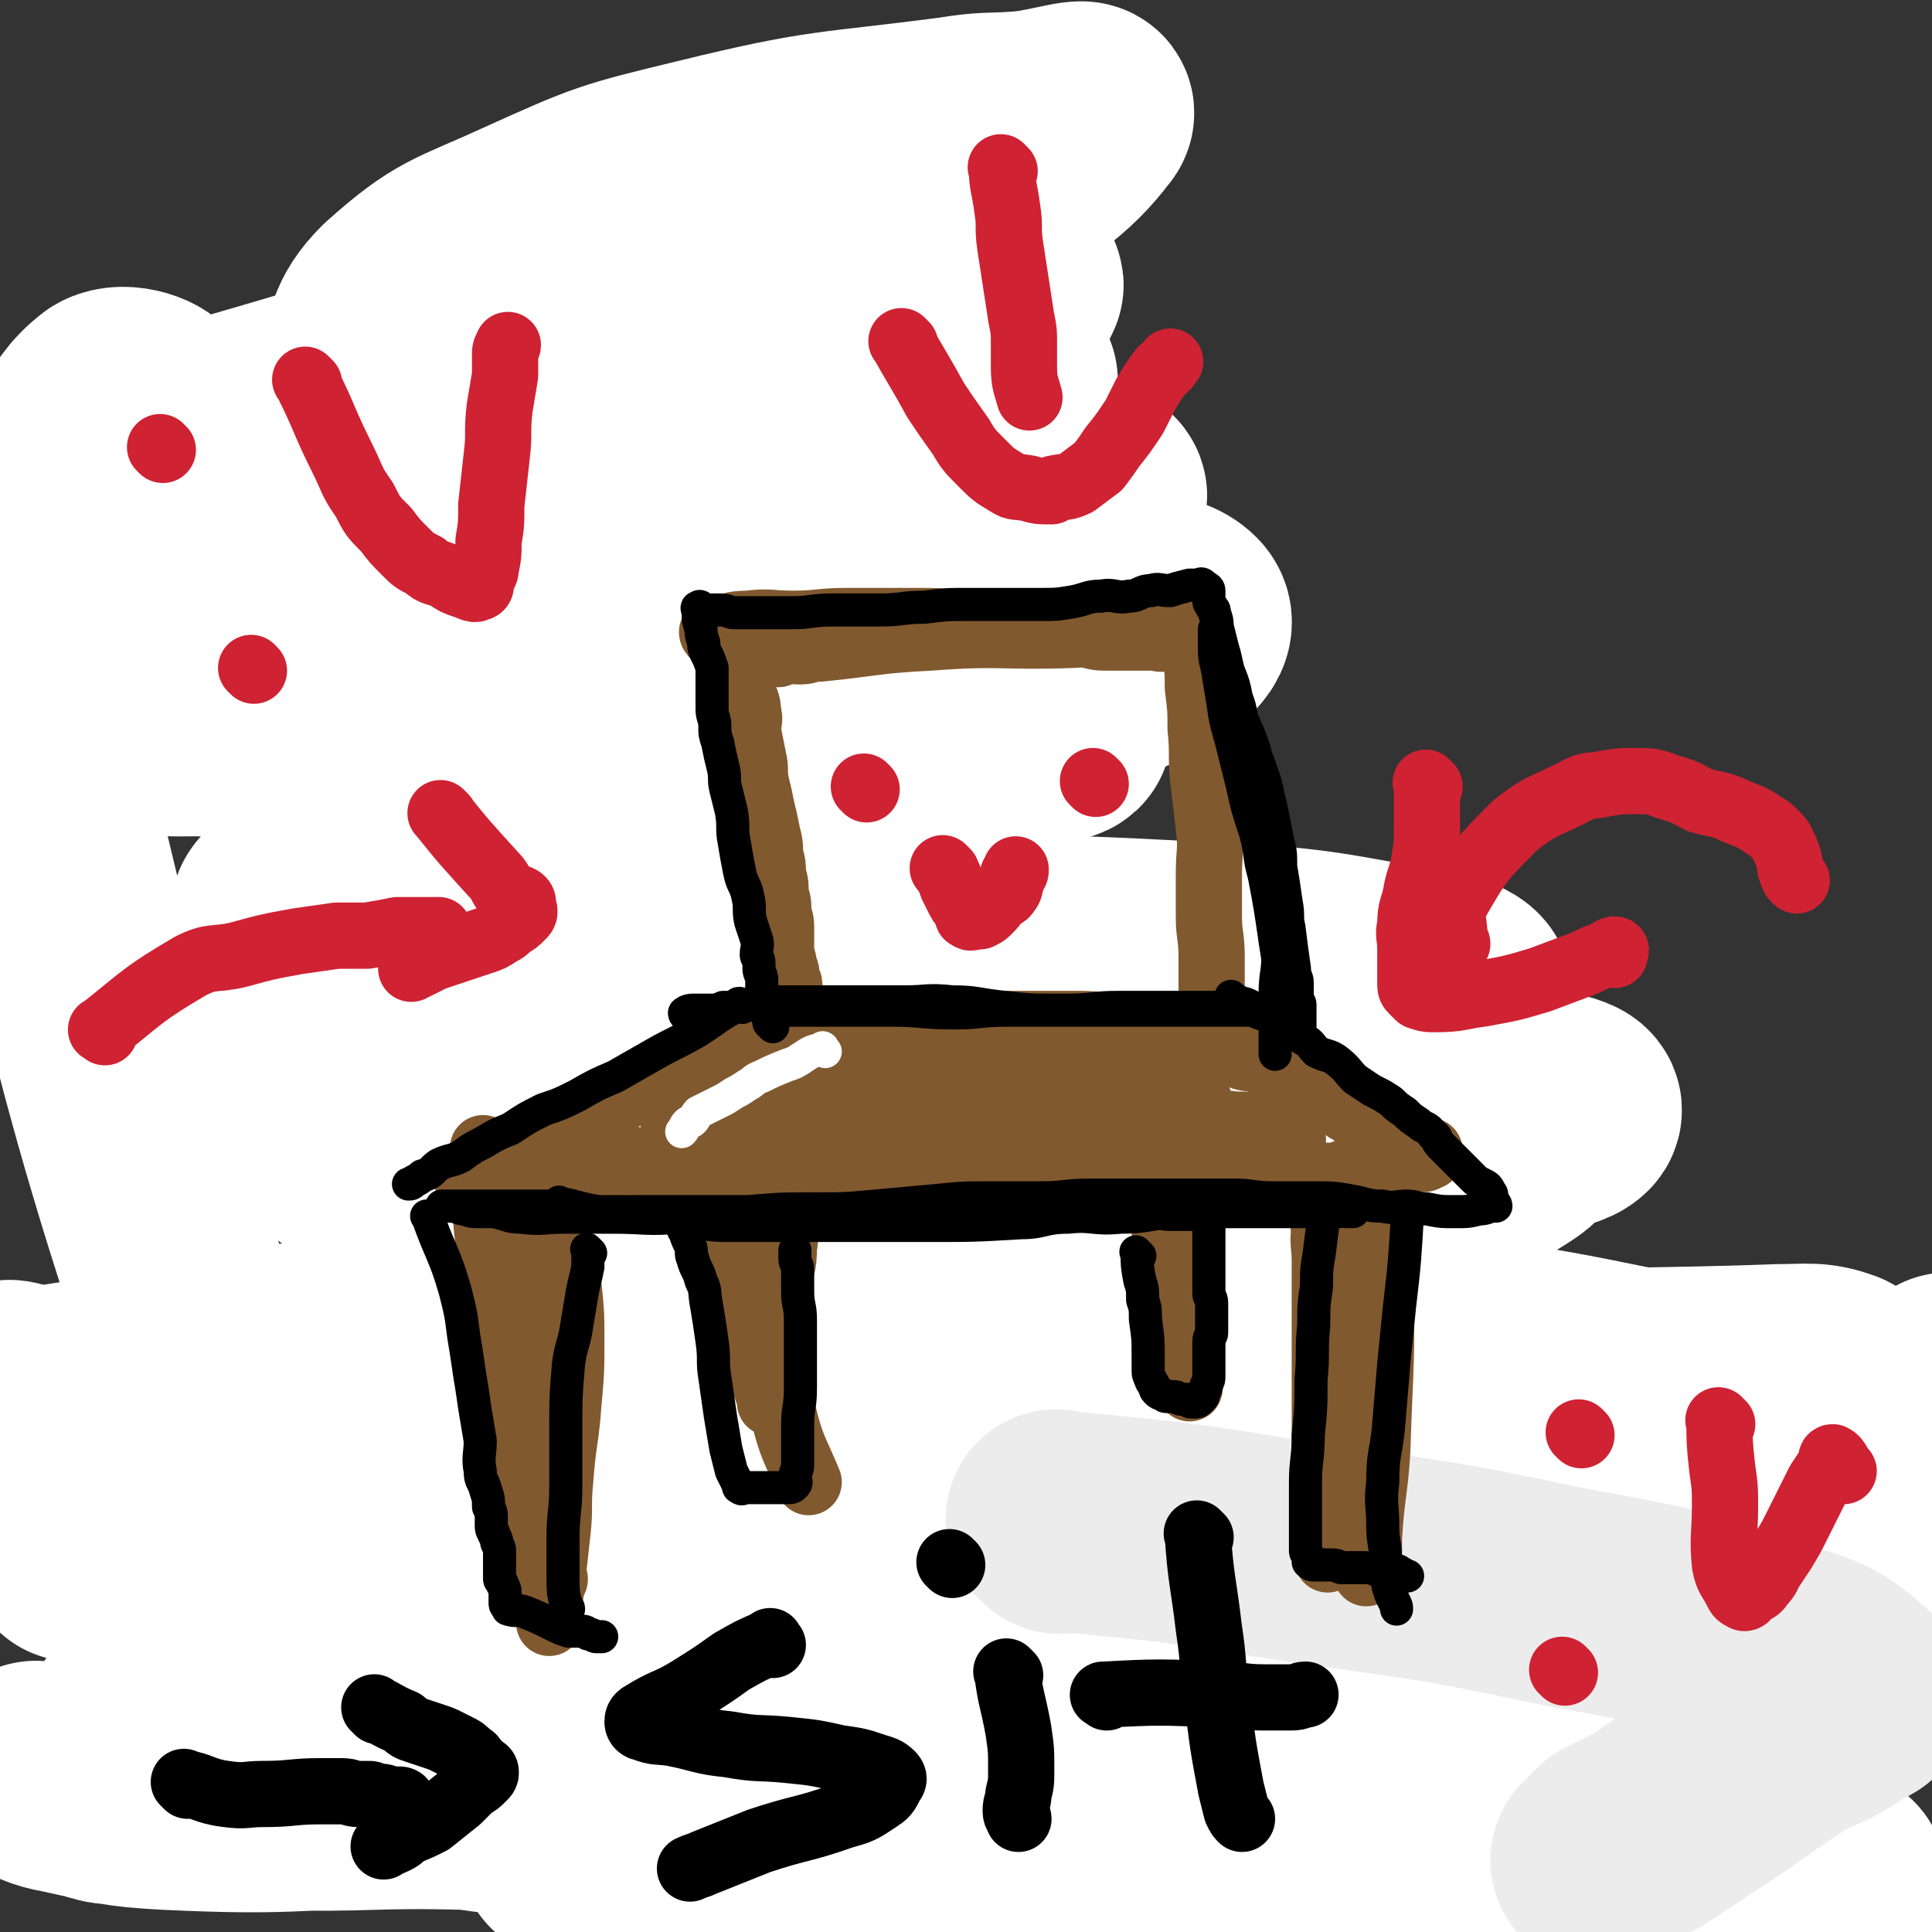 <svg viewBox='0 0 700 700' version='1.1' xmlns='http://www.w3.org/2000/svg' xmlns:xlink='http://www.w3.org/1999/xlink'><rect x="0" y="0" width="700" height="700" fill="#333333" stroke="none"/><g fill='none' stroke='#81592F' stroke-width='12' stroke-linecap='round' stroke-linejoin='round'><path d='M163,184c-1,-1 -2,-2 -1,-1 0,8 0,9 1,19 2,11 2,11 4,22 3,18 3,18 6,35 4,18 4,18 8,36 2,17 2,17 4,34 2,14 2,14 4,28 2,11 2,11 4,21 2,9 2,9 3,17 1,4 1,4 2,7 0,0 0,0 0,0 0,1 0,0 0,0 0,0 0,0 0,0 1,1 1,2 2,2 1,0 1,0 2,0 3,1 3,2 5,2 13,1 13,-1 26,0 64,5 64,7 127,11 13,1 13,0 26,0 10,0 10,0 20,0 10,0 10,0 19,1 9,1 9,1 18,2 4,0 4,0 8,0 7,0 7,1 15,1 8,0 8,0 15,-1 5,-1 5,-1 10,-2 3,-1 3,-1 5,-3 2,-1 2,-1 2,-2 0,-1 -2,-1 -3,-2 '/><path d='M504,433c-1,-1 -1,-1 -1,-1 -7,-1 -7,1 -13,-2 -56,-23 -54,-28 -110,-50 -19,-8 -19,-10 -39,-10 -48,-1 -49,0 -97,6 -25,4 -25,5 -48,13 -8,3 -7,5 -15,9 -4,2 -4,1 -7,2 -6,2 -6,2 -11,4 -2,1 -2,1 -4,2 '/><path d='M310,445c-1,-1 -1,-1 -1,-1 -2,-16 -1,-17 -3,-33 -5,-28 -5,-28 -12,-57 -7,-32 -8,-32 -17,-65 -9,-33 -13,-32 -19,-65 -6,-26 -4,-27 -5,-53 -1,-21 0,-21 0,-41 0,-12 1,-12 -1,-24 0,-4 -1,-5 -3,-7 -1,0 -2,1 -3,2 -1,1 -1,1 -2,1 -2,1 -2,1 -3,1 '/><path d='M389,415c-1,-1 -2,-1 -1,-1 4,-1 7,-4 11,0 18,18 15,21 32,42 31,41 34,39 62,82 21,31 20,32 35,66 15,34 14,35 26,70 11,31 9,31 18,62 9,29 9,29 17,59 6,18 6,21 10,37 '/><path d='M247,407c-1,-1 -2,-2 -1,-1 4,5 7,5 11,13 15,29 13,30 27,60 14,30 16,29 29,60 15,33 14,34 26,68 11,32 10,32 19,64 6,24 6,24 10,48 3,19 3,19 3,38 0,7 0,8 -3,13 -3,3 -5,2 -9,3 '/><path d='M159,404c-1,-1 -2,-2 -1,-1 6,24 6,26 14,52 8,23 10,23 17,47 12,35 10,35 22,70 13,40 15,39 27,78 10,33 12,33 17,67 4,24 2,28 2,49 '/><path d='M269,288c-1,-1 -2,-2 -1,-1 2,3 4,3 6,8 6,17 3,18 11,35 38,76 43,73 82,149 18,36 18,36 32,73 11,30 8,31 17,61 7,25 8,24 15,49 6,19 8,19 11,39 3,16 1,16 1,33 0,17 0,19 -1,34 '/></g>
<g fill='none' stroke='#FFFFFF' stroke-width='80' stroke-linecap='round' stroke-linejoin='round'><path d='M367,563c-1,-1 -2,-1 -1,-1 25,-8 27,-7 53,-16 28,-9 28,-10 56,-20 8,-3 7,-3 15,-6 8,-3 23,-7 17,-6 -26,4 -40,8 -80,16 0,0 0,0 0,0 -31,7 -30,7 -61,14 -51,11 -51,10 -102,21 -33,6 -33,6 -65,13 -12,2 -21,3 -24,4 -2,1 6,1 13,0 11,-2 11,-4 22,-7 13,-4 13,-4 26,-7 65,-12 65,-13 130,-24 68,-10 68,-10 135,-18 52,-7 52,-5 103,-11 30,-4 32,-3 60,-10 3,-1 4,-4 2,-5 -8,-3 -11,-2 -21,-2 -55,2 -55,0 -110,5 -64,6 -64,8 -128,17 -48,7 -48,6 -96,15 -13,2 -12,3 -25,7 0,0 0,0 0,0 -13,5 -16,3 -27,9 -2,1 0,3 0,6 0,4 -3,7 1,7 104,17 107,16 215,27 74,8 80,6 149,10 3,0 -2,-2 -5,-2 -26,-3 -26,-2 -53,-4 0,0 0,0 0,0 -30,-1 -30,-3 -60,-3 -65,-1 -65,-2 -131,0 -60,2 -60,2 -120,8 -28,2 -30,0 -56,7 -5,2 -8,6 -7,9 3,4 7,4 15,6 49,9 50,5 99,15 67,13 66,16 133,31 57,12 57,12 114,23 29,6 29,7 58,12 4,1 10,1 8,1 -4,-1 -10,-2 -19,-4 -44,-9 -43,-12 -87,-18 -62,-8 -62,-6 -124,-10 -53,-4 -53,-4 -107,-5 -33,-1 -33,0 -67,1 -4,0 -9,1 -9,2 0,1 4,1 9,1 38,4 38,4 77,8 52,4 52,4 104,9 45,4 45,5 91,7 23,2 41,4 46,1 4,-1 -14,-6 -28,-8 -58,-10 -58,-10 -116,-16 -55,-6 -55,-4 -110,-9 -38,-3 -39,-3 -77,-7 -19,-3 -27,-2 -37,-6 -4,-2 4,-5 9,-6 17,-5 17,-3 34,-6 62,-11 62,-12 124,-22 58,-10 58,-6 115,-17 43,-8 44,-7 85,-20 16,-5 28,-7 30,-15 2,-6 -9,-10 -21,-14 -30,-9 -30,-9 -62,-14 -60,-9 -60,-7 -121,-13 -62,-6 -62,-5 -124,-10 -43,-3 -43,0 -86,-4 -13,-2 -24,-4 -26,-6 -2,-2 9,-2 18,-3 94,-14 95,-9 187,-28 112,-23 188,-33 222,-57 18,-13 -59,-17 -119,-18 -120,-3 -121,2 -241,9 -32,2 -48,3 -63,9 -6,3 10,9 21,9 67,3 68,-1 135,-2 69,-1 69,0 138,-3 56,-3 56,-3 111,-9 19,-3 34,-3 38,-7 3,-3 -12,-5 -25,-7 -38,-7 -38,-8 -77,-10 -76,-3 -76,-1 -152,0 -71,1 -71,2 -142,5 -35,2 -36,1 -71,4 -7,1 -15,3 -13,4 3,3 12,4 24,4 54,-2 54,-4 109,-7 74,-4 74,-1 147,-7 60,-5 60,-5 119,-15 21,-3 34,-5 41,-12 4,-4 -9,-7 -19,-8 -38,-7 -38,-7 -76,-9 -72,-4 -72,-2 -144,-4 -61,-2 -61,-1 -123,-4 -32,-2 -51,0 -64,-5 -6,-3 13,-6 27,-10 51,-16 51,-15 102,-30 24,-7 24,-7 48,-14 46,-14 46,-13 92,-27 0,0 0,0 0,0 21,-7 23,-4 43,-14 8,-4 16,-10 12,-14 -6,-6 -15,-3 -31,-4 -44,-3 -44,-4 -88,-3 -55,1 -55,3 -110,8 -42,3 -42,9 -83,6 -40,-2 -42,-2 -79,-15 -26,-9 -24,-15 -48,-30 0,0 0,0 0,0 1,1 0,0 0,0 0,0 0,0 0,0 0,0 0,0 0,0 1,1 0,0 0,0 0,0 0,0 0,0 14,-5 17,-2 29,-11 14,-11 10,-19 23,-29 5,-3 15,1 14,3 -3,5 -12,6 -23,12 -12,7 -35,17 -24,14 87,-22 110,-31 220,-63 59,-18 61,-13 117,-36 27,-11 39,-21 48,-33 4,-4 -10,1 -21,2 0,0 0,0 0,0 -13,1 -13,0 -25,2 -46,6 -46,4 -91,15 -33,8 -33,8 -64,22 -24,11 -27,10 -46,27 -10,10 -7,13 -14,26 '/><path d='M301,119c-1,-1 -2,-1 -1,-1 24,-7 25,-8 50,-14 8,-2 16,-2 17,-1 1,1 -5,3 -12,4 -6,1 -6,0 -12,0 0,0 0,0 0,0 -7,0 -7,-1 -14,0 -46,9 -46,9 -92,20 -34,8 -35,7 -69,17 -6,2 -11,6 -11,9 0,2 6,1 12,1 46,1 47,4 93,1 45,-2 45,-4 90,-11 5,0 5,-1 10,-3 2,-1 2,-1 3,-3 0,0 0,0 0,0 -8,0 -8,-1 -17,0 -32,3 -33,1 -65,8 -51,10 -52,11 -102,28 -21,7 -31,7 -40,19 -5,7 3,17 14,20 20,7 23,1 47,-1 59,-5 60,-3 119,-13 38,-6 53,-9 75,-18 6,-3 -9,-5 -19,-5 -35,-1 -35,-2 -70,2 -75,10 -75,12 -150,27 -23,4 -22,5 -45,11 -27,7 -35,0 -55,14 -10,7 -9,17 -5,27 3,7 9,6 19,6 69,2 69,-2 138,-2 85,-1 203,11 170,0 -77,-26 -194,-36 -389,-73 0,0 0,0 0,0 0,0 0,0 0,0 -1,-1 0,0 0,0 0,0 0,0 0,0 0,0 0,0 0,0 -1,-1 0,0 0,0 0,0 0,0 0,0 0,0 0,0 0,0 -1,-1 0,0 0,0 0,0 0,0 0,0 0,0 0,0 0,0 -1,-1 0,0 0,0 0,0 0,0 0,0 0,0 0,0 0,0 -1,-1 0,0 0,0 0,0 0,0 0,0 0,0 0,0 0,0 -1,-1 0,0 0,0 0,0 0,0 0,0 0,0 0,0 0,0 -1,-1 0,0 0,0 0,0 0,0 0,0 0,0 0,0 0,0 -1,-1 0,0 0,0 0,0 0,0 0,0 0,0 0,0 0,0 -1,-1 0,0 0,0 0,0 0,0 0,0 0,0 0,0 0,0 -1,-1 0,0 0,0 0,0 0,0 0,0 0,0 0,0 0,0 -1,-1 0,0 0,0 0,0 0,0 0,0 0,0 0,0 0,0 -1,-1 0,0 0,0 0,0 0,0 0,0 0,0 0,0 0,0 -1,-1 0,0 0,0 0,0 0,0 0,0 0,0 -1,-1 0,0 46,168 39,181 95,339 4,10 11,-3 23,-3 204,7 204,8 409,17 67,3 125,8 133,8 7,0 -51,-7 -103,-8 -60,-2 -60,2 -121,3 -59,1 -59,-2 -117,-1 -52,1 -52,3 -105,4 -36,0 -36,0 -73,-1 -17,-1 -17,-2 -35,-3 0,0 0,0 0,0 8,3 8,5 16,5 29,3 30,1 60,2 38,1 38,1 76,2 45,1 45,0 91,1 45,1 45,2 91,2 41,0 41,-2 82,-2 30,0 30,2 61,1 12,0 18,-2 24,-3 2,0 -4,0 -7,0 -42,-2 -42,-5 -84,-5 -48,-1 -48,2 -95,2 -47,0 -47,-2 -94,-2 -45,0 -45,1 -90,2 -38,1 -38,2 -75,3 -23,1 -23,2 -47,2 -16,0 -16,-1 -32,0 -10,1 -10,2 -20,3 -6,1 -6,1 -11,2 -4,1 -4,1 -9,2 -1,0 -1,1 -2,1 -2,1 -4,1 -4,1 0,0 2,0 3,0 2,1 2,2 4,2 16,1 16,0 32,-1 16,-1 17,0 33,-1 0,0 0,0 0,0 20,0 20,0 40,0 19,0 19,-1 38,-1 24,0 24,0 49,0 50,0 50,-2 100,-1 43,0 43,3 87,3 42,1 42,-2 84,-1 35,1 36,1 70,4 31,3 31,3 61,7 20,3 20,4 41,7 10,2 19,3 21,4 2,1 -6,1 -13,1 -6,0 -6,-1 -13,-1 -54,-1 -54,-2 -108,-1 -54,1 -54,2 -108,3 -57,1 -58,0 -115,1 -50,2 -50,2 -100,5 -44,3 -44,4 -88,6 -25,1 -25,1 -51,1 -9,0 -23,-1 -18,0 16,4 30,7 61,9 131,9 132,6 264,13 39,3 39,2 79,7 45,6 45,7 90,15 2,1 3,2 3,2 1,0 -1,0 -2,0 -35,-2 -35,-4 -71,-4 -60,-1 -60,1 -120,2 -66,2 -66,2 -131,4 -51,2 -51,3 -102,4 -43,1 -43,3 -86,1 -19,-1 -19,-2 -38,-6 -6,-1 -10,-3 -10,-4 -1,-1 3,1 6,1 4,1 4,1 7,1 3,1 3,0 6,1 1,1 1,1 2,2 1,1 1,2 2,2 3,1 4,1 7,1 28,1 28,2 55,2 36,1 36,-1 72,0 44,1 44,2 88,3 53,2 53,2 107,4 52,2 52,3 104,5 44,2 45,1 89,4 33,3 33,4 66,7 17,2 17,2 34,4 4,1 7,2 7,2 1,0 -2,0 -5,0 -3,0 -3,0 -5,-1 -2,-1 -2,-1 -4,-2 -2,0 -2,0 -3,0 -5,-1 -5,-1 -9,-2 -24,-4 -24,-3 -48,-6 -28,-4 -28,-4 -55,-6 -39,-3 -39,-2 -78,-4 -47,-3 -47,-4 -93,-7 -48,-4 -48,-3 -96,-7 -37,-3 -37,-4 -74,-7 -32,-3 -32,-4 -65,-6 -20,-2 -20,-1 -40,-3 -14,-1 -14,-2 -28,-4 -6,-1 -10,-2 -12,-3 0,-1 4,1 8,0 22,-4 22,-5 44,-8 39,-7 39,-8 78,-14 46,-6 46,-5 92,-9 47,-5 47,-5 95,-9 45,-4 45,-5 91,-7 36,-2 36,-1 73,-2 27,-1 27,-1 54,-2 22,-1 32,0 45,-3 4,-1 -6,-4 -13,-6 -11,-5 -11,-7 -23,-10 -26,-7 -27,-7 -54,-10 -75,-9 -75,-7 -150,-12 -48,-3 -48,-3 -96,-4 -48,-1 -48,0 -95,0 -38,0 -38,1 -76,0 -26,-1 -26,-1 -52,-3 -17,-2 -18,-2 -35,-6 -12,-3 -12,-3 -24,-8 -5,-2 -8,-5 -9,-6 0,-1 4,1 7,1 6,1 6,1 12,0 33,-5 33,-7 66,-12 34,-5 34,-5 67,-8 36,-4 36,-4 73,-6 44,-3 44,-5 89,-5 41,-1 41,1 81,3 40,3 40,3 79,6 37,4 37,3 73,8 30,5 30,6 59,11 21,3 22,3 43,5 17,2 17,3 33,4 7,1 7,1 13,-1 4,-1 4,-2 6,-4 2,-2 1,-3 2,-5 '/></g>
<g fill='none' stroke='#ECECEC' stroke-width='80' stroke-linecap='round' stroke-linejoin='round'><path d='M384,552c-1,-1 -2,-2 -1,-1 42,4 43,4 86,11 48,7 48,6 95,16 42,8 42,7 82,21 15,4 18,7 27,15 2,2 -3,1 -5,3 -2,1 -1,2 -3,3 -8,5 -8,4 -16,8 -17,11 -17,12 -34,23 -9,6 -9,6 -18,12 -6,3 -6,3 -12,6 -3,3 -3,3 -5,5 '/></g>
<g fill='none' stroke='#81592F' stroke-width='24' stroke-linecap='round' stroke-linejoin='round'><path d='M282,237c-1,-1 -2,-1 -1,-1 3,-1 4,0 9,0 3,0 3,-1 7,-1 20,-2 20,-3 40,-4 26,-2 26,0 52,-1 20,-1 20,-1 39,-2 0,0 0,0 0,0 0,0 0,-1 0,0 -3,1 -3,2 -5,3 -3,1 -3,0 -5,0 -4,0 -4,0 -7,0 -5,0 -5,0 -9,0 -4,0 -4,0 -8,-1 -5,-1 -5,-2 -10,-2 -6,-1 -6,0 -12,0 -11,-1 -11,-1 -22,-2 -10,-1 -10,-1 -20,-1 -11,0 -11,0 -23,0 -10,0 -10,1 -20,1 -8,0 -8,-1 -16,0 -6,0 -6,1 -11,2 -1,0 -2,1 -2,1 0,1 2,2 3,2 1,0 2,0 2,0 1,1 0,1 1,2 1,1 2,1 2,2 1,1 0,1 0,2 0,1 1,1 1,2 1,2 1,2 1,3 1,2 1,2 1,3 0,3 0,3 0,6 1,3 2,3 2,7 1,3 0,3 0,7 1,5 1,5 2,10 1,4 0,4 1,9 1,4 1,4 2,9 1,4 1,4 2,9 1,4 1,4 1,8 1,3 1,3 1,7 1,3 1,3 1,7 1,3 1,3 1,7 1,3 1,3 1,6 0,3 0,3 0,7 0,3 1,3 1,6 1,2 1,2 1,5 1,1 1,1 1,3 1,4 1,4 2,8 0,1 0,1 0,3 0,0 0,0 0,0 0,0 0,-1 0,-1 -1,0 -1,1 -2,2 -1,1 -3,1 -2,1 1,1 2,1 4,1 2,0 2,0 3,0 4,0 4,0 8,0 5,0 5,-1 10,-1 9,0 9,0 19,0 11,0 11,0 22,0 10,0 10,0 20,0 10,0 10,0 21,0 8,0 8,1 15,1 7,1 7,1 13,1 4,0 4,0 8,0 2,0 2,0 4,0 2,0 2,0 3,-1 1,-1 1,-1 2,-2 1,-2 1,-2 2,-4 1,-1 1,-1 1,-2 0,-2 0,-2 0,-3 0,-4 0,-4 0,-8 0,-3 0,-3 0,-6 0,-8 -1,-8 -1,-15 0,-8 0,-8 0,-15 0,-9 1,-9 0,-17 -1,-9 -1,-9 -2,-17 -1,-9 0,-10 -1,-19 0,-7 0,-7 -1,-15 0,-6 0,-6 -1,-12 -1,-5 -1,-5 -2,-10 -1,-3 0,-3 -1,-7 0,-1 -2,-1 -2,-1 -1,0 0,1 0,2 '/><path d='M289,376c-1,-1 -1,-2 -1,-1 -7,1 -7,1 -13,3 -5,2 -5,2 -10,3 -11,5 -11,5 -23,10 -10,4 -10,4 -20,8 -8,4 -8,4 -16,8 -7,3 -7,3 -14,7 -6,3 -6,3 -12,7 -4,2 -4,2 -8,4 -1,1 -3,2 -3,2 0,0 2,0 3,0 2,0 2,0 3,0 4,0 4,0 7,0 4,0 4,-1 8,-1 14,0 14,0 28,0 8,0 8,-1 17,-1 10,0 10,0 20,0 9,0 9,1 17,1 12,1 12,0 23,1 11,1 11,2 21,2 10,1 10,0 19,0 9,0 9,0 18,0 9,0 9,1 19,1 9,0 9,0 17,0 8,0 8,1 15,1 6,1 6,1 13,1 6,0 6,0 13,0 6,0 6,0 12,-1 5,0 5,0 10,-1 4,0 4,0 9,-1 3,0 3,0 7,-1 2,0 2,0 5,-1 3,0 3,-1 5,-1 2,0 2,0 3,0 2,0 2,0 4,0 1,0 1,-1 2,-1 2,0 2,0 3,0 1,0 1,-1 2,-1 2,-1 2,-1 3,-1 2,0 2,0 3,0 1,0 1,0 2,0 2,0 2,-1 3,-1 2,-1 2,-1 4,-1 3,-1 3,-1 5,-1 2,0 2,0 3,0 2,0 2,-1 3,-1 '/><path d='M444,380c-1,-1 -1,-1 -1,-1 -1,-1 0,0 0,0 3,2 3,2 5,3 4,2 4,1 8,2 3,1 3,2 5,3 4,2 4,2 8,4 3,2 3,2 7,3 3,2 3,2 5,3 3,2 2,2 4,3 2,1 2,1 3,2 2,1 2,1 3,2 2,1 2,1 3,2 1,1 1,1 2,1 2,1 2,1 4,2 2,1 2,1 3,2 2,1 2,1 3,2 2,1 2,1 4,1 2,1 2,1 3,1 2,1 2,1 3,1 1,1 1,1 2,1 '/><path d='M179,444c-1,-1 -1,-1 -1,-1 -1,-1 0,0 0,0 0,0 0,0 0,0 3,23 3,23 6,46 1,10 1,10 2,20 1,11 1,16 1,22 0,1 0,-4 -1,-7 -1,-5 -1,-5 -2,-10 -2,-8 -2,-8 -3,-17 -2,-16 -2,-16 -2,-31 -1,-12 1,-12 0,-25 0,-8 -1,-8 -2,-17 -1,-4 -2,-6 -2,-8 0,0 0,2 0,4 0,3 1,3 1,6 0,7 -1,7 0,14 1,14 2,14 4,27 2,12 2,12 4,24 2,10 3,10 5,20 3,10 2,10 4,20 2,9 2,9 3,18 1,6 1,6 2,12 1,5 1,5 2,9 1,1 1,3 1,2 0,0 -1,-2 -2,-4 -1,-2 0,-2 -1,-4 -1,-3 -1,-3 -2,-5 -2,-7 -3,-7 -4,-14 -3,-9 -2,-9 -4,-17 -3,-10 -4,-10 -5,-21 -2,-9 -1,-9 -1,-18 0,-9 1,-9 1,-17 1,-8 0,-8 1,-15 1,-5 1,-5 2,-10 1,-2 1,-3 2,-3 2,0 2,1 3,3 1,2 0,2 0,3 0,6 1,6 1,11 1,14 2,14 2,29 1,13 0,13 0,26 0,11 0,11 0,22 0,9 0,9 0,18 0,5 0,5 0,11 0,2 1,5 1,5 0,-1 0,-4 0,-8 0,-6 1,-6 1,-12 2,-26 2,-26 3,-52 1,-19 1,-19 1,-38 0,-8 -1,-13 -2,-16 0,-2 0,4 0,8 0,6 0,6 0,12 0,13 0,13 0,25 0,13 0,13 0,25 0,11 0,11 0,22 0,9 0,9 0,18 0,8 1,8 1,15 0,6 0,6 0,11 0,3 0,6 0,6 0,-1 0,-3 0,-6 0,-5 1,-5 1,-9 1,-9 1,-9 2,-18 1,-9 0,-9 1,-19 1,-14 2,-14 3,-28 1,-11 1,-12 1,-23 0,-9 0,-9 -1,-19 -1,-5 -1,-5 -2,-11 -1,-4 -1,-4 -2,-8 -1,-2 -2,-4 -2,-4 0,-1 1,2 1,3 '/><path d='M481,446c-1,-1 -1,-1 -1,-1 -1,-1 0,0 0,0 0,0 0,0 0,0 0,0 0,-1 0,0 -1,5 0,6 0,12 0,14 0,14 0,28 0,13 0,13 0,27 0,10 0,10 0,20 0,9 0,9 0,18 0,4 0,4 0,8 0,3 1,5 1,7 0,0 0,-2 0,-3 0,-2 1,-2 1,-3 1,-3 1,-3 1,-5 1,-7 1,-7 2,-14 1,-13 1,-13 2,-26 1,-13 2,-13 3,-25 2,-12 1,-12 2,-23 1,-9 1,-9 1,-18 0,-5 -1,-5 -1,-11 0,-2 0,-2 0,-4 0,0 0,0 0,0 1,3 1,3 1,7 0,4 0,4 0,9 1,15 2,15 2,31 1,13 0,13 0,26 0,11 0,11 0,22 0,10 0,10 0,19 0,7 0,7 0,14 0,4 0,7 0,9 0,0 0,-2 0,-4 0,-2 1,-2 1,-4 0,-3 0,-3 0,-5 1,-16 2,-16 3,-31 1,-33 2,-33 1,-65 -1,-15 -2,-15 -5,-30 -1,-4 -2,-7 -2,-7 -1,-1 0,2 0,4 '/><path d='M262,438c-1,-1 -1,-1 -1,-1 -1,-1 0,0 0,0 0,0 0,0 0,0 0,0 -1,-1 0,0 1,7 1,8 3,16 2,8 2,8 3,15 2,8 2,8 4,16 2,6 1,6 3,12 2,4 3,4 4,8 1,2 1,4 1,4 0,1 0,-1 0,-3 0,-2 0,-2 0,-4 0,-4 0,-4 0,-8 0,-7 0,-7 1,-14 1,-7 1,-7 2,-14 1,-6 2,-6 2,-13 1,-5 0,-5 0,-10 0,-1 0,-3 -1,-3 0,0 -1,1 -1,3 -1,2 -1,2 -1,4 -2,15 -4,15 -3,29 1,19 1,19 6,38 3,12 4,12 9,24 '/><path d='M431,454c-1,-1 -1,-2 -1,-1 -3,13 -3,14 -5,29 -1,6 -2,6 -2,11 0,2 0,4 0,4 0,0 0,-3 0,-5 0,-3 0,-3 0,-6 0,-6 0,-6 0,-11 0,-6 -1,-6 -1,-11 0,-3 0,-3 0,-6 0,-4 0,-4 0,-7 0,-2 1,-3 1,-3 0,0 0,2 0,3 0,4 0,4 1,8 1,7 2,6 3,13 1,8 1,8 2,15 1,5 0,6 1,11 0,3 1,5 1,5 0,0 0,-2 -1,-5 -1,-4 -1,-4 -2,-9 -1,-6 -1,-6 -2,-12 -1,-5 0,-5 -1,-11 0,-4 0,-4 -1,-9 -1,-4 -1,-4 -2,-9 '/></g>
<g fill='none' stroke='#000000' stroke-width='24' stroke-linecap='round' stroke-linejoin='round'><path d='M280,596c-1,-1 -1,-2 -1,-1 -7,3 -7,3 -14,7 -7,5 -7,5 -15,10 -8,5 -9,4 -17,9 -2,1 -2,2 -2,3 0,1 1,2 2,2 5,2 5,1 11,2 10,2 10,3 20,4 11,2 11,1 21,2 10,1 10,1 19,3 7,1 7,1 13,3 3,1 4,1 6,3 1,1 1,2 0,3 -2,4 -2,4 -5,6 -6,4 -6,4 -13,6 -14,5 -15,4 -30,9 -10,4 -10,4 -20,8 -2,1 -3,1 -5,2 '/><path d='M366,607c-1,-1 -2,-2 -1,-1 1,9 2,10 4,21 1,7 1,7 1,14 0,5 0,5 -1,9 0,3 -1,3 -1,6 0,2 1,2 1,3 '/><path d='M345,567c-1,-1 -1,-1 -1,-1 '/><path d='M435,557c-1,-1 -2,-2 -1,-1 1,16 2,17 4,34 2,13 1,13 3,25 2,17 2,17 5,33 1,4 1,4 2,8 1,2 1,2 2,3 '/><path d='M401,615c-1,-1 -2,-1 -1,-1 19,-1 21,-1 42,0 8,0 8,1 16,1 5,0 5,0 10,0 3,0 3,-1 5,-1 '/></g>
<g fill='none' stroke='#CF2233' stroke-width='24' stroke-linecap='round' stroke-linejoin='round'><path d='M651,319c-1,-1 -1,-1 -1,-1 -2,-4 -1,-4 -2,-7 -1,-3 -1,-3 -2,-5 -1,-2 -1,-2 -3,-4 -2,-2 -2,-2 -4,-3 -4,-3 -5,-3 -10,-5 -6,-3 -6,-2 -13,-4 -6,-3 -5,-3 -12,-5 -5,-2 -6,-2 -12,-2 -5,0 -5,0 -11,1 -4,1 -5,0 -9,2 -11,6 -13,5 -23,13 -12,12 -13,13 -21,27 -3,6 -1,7 -1,14 0,1 1,1 1,2 '/><path d='M518,285c-1,-1 -1,-1 -1,-1 -1,-1 0,0 0,0 0,8 0,8 0,16 0,6 0,6 -1,12 -1,6 -2,6 -3,12 -1,5 -2,5 -2,11 -1,4 0,4 0,9 0,3 0,3 0,6 0,3 0,3 0,6 0,2 0,2 1,3 1,1 1,1 2,2 0,0 0,0 0,0 3,1 3,1 6,1 9,0 9,-1 17,-2 11,-2 11,-2 21,-5 8,-3 8,-3 16,-6 4,-2 4,-2 7,-3 2,-1 3,-2 4,-2 1,0 0,1 0,2 '/><path d='M573,520c-1,-1 -1,-1 -1,-1 '/><path d='M567,606c-1,-1 -1,-1 -1,-1 '/><path d='M624,516c-1,-1 -2,-2 -1,-1 0,7 0,8 1,17 1,7 1,7 1,14 0,10 -1,11 0,21 1,5 2,5 4,9 1,2 1,2 3,3 1,0 1,-1 2,-2 2,-1 3,-1 4,-3 3,-3 2,-3 4,-6 2,-3 2,-3 4,-6 3,-5 3,-5 5,-9 2,-4 2,-4 4,-8 2,-4 2,-4 4,-8 2,-3 2,-3 4,-6 1,-2 0,-3 1,-3 2,1 2,3 4,5 '/><path d='M59,163c-1,-1 -1,-1 -1,-1 '/><path d='M92,243c-1,-1 -1,-1 -1,-1 '/><path d='M112,139c-1,-1 -1,-1 -1,-1 -1,-1 0,0 0,0 7,14 6,14 13,28 4,8 3,8 8,15 3,6 3,6 8,11 3,4 3,4 7,8 3,3 3,3 7,5 3,3 4,2 8,4 3,2 3,2 6,3 3,1 4,2 5,1 2,0 1,-2 1,-3 1,-2 2,-2 2,-4 1,-5 1,-5 1,-10 1,-6 1,-6 1,-13 1,-9 1,-9 2,-18 1,-8 0,-8 1,-17 1,-6 1,-6 2,-12 0,-4 0,-4 0,-8 0,-2 1,-2 1,-3 '/><path d='M314,286c-1,-1 -1,-1 -1,-1 '/><path d='M397,284c-1,-1 -1,-1 -1,-1 '/><path d='M343,316c-1,-1 -1,-1 -1,-1 -1,-1 0,0 0,0 0,0 0,0 0,0 0,0 0,0 0,0 -1,-1 0,0 0,0 2,3 2,3 3,6 1,2 1,2 2,4 1,2 1,2 2,3 1,1 1,1 1,2 1,1 0,2 1,2 1,1 1,0 2,0 1,0 1,0 2,0 2,-1 2,-1 3,-2 2,-2 2,-2 3,-4 2,-2 3,-1 4,-3 1,-1 1,-2 1,-3 1,-2 1,-2 1,-3 1,-1 1,-1 1,-2 '/><path d='M364,62c-1,-1 -2,-2 -1,-1 0,6 1,7 2,15 1,6 0,6 1,13 2,13 2,13 4,26 1,5 1,5 1,10 0,4 0,4 0,8 0,6 1,7 2,11 '/><path d='M328,125c-1,-1 -2,-2 -1,-1 5,9 6,10 12,21 4,6 4,6 9,13 3,5 3,5 8,10 4,4 4,4 9,7 3,2 3,1 8,2 3,1 4,1 8,1 0,0 0,-1 1,-1 4,-1 4,0 8,-2 4,-3 4,-3 8,-6 3,-4 3,-4 5,-7 4,-5 4,-5 8,-11 2,-4 2,-4 4,-8 3,-5 3,-5 6,-9 2,-1 2,-2 3,-3 '/><path d='M38,374c-1,-1 -2,-1 -1,-1 15,-12 15,-13 32,-23 8,-4 8,-2 17,-4 11,-3 11,-3 22,-5 7,-1 7,-1 14,-2 6,0 6,0 11,0 6,-1 6,-1 11,-2 4,0 4,0 7,0 3,0 3,0 5,0 2,0 2,0 3,0 '/><path d='M161,296c-1,-1 -2,-2 -1,-1 8,10 9,11 19,22 3,3 2,4 5,7 2,1 4,1 5,2 1,1 0,1 0,2 0,1 1,1 1,2 0,1 0,1 -1,2 -2,2 -2,2 -4,3 -2,2 -2,2 -4,3 -3,2 -3,2 -6,3 -3,1 -3,1 -6,2 -3,1 -3,1 -6,2 -3,1 -3,1 -6,2 -2,1 -2,1 -4,2 -2,1 -2,1 -4,2 '/></g>
<g fill='none' stroke='#000000' stroke-width='24' stroke-linecap='round' stroke-linejoin='round'><path d='M68,647c-1,-1 -2,-2 -1,-1 6,1 7,3 15,4 7,1 7,0 13,0 11,0 11,-1 21,-1 4,0 4,0 8,0 3,0 3,1 6,1 2,0 2,0 4,0 1,0 1,1 2,1 1,0 1,0 2,0 2,0 2,1 4,1 1,0 1,0 2,0 1,0 2,0 2,1 1,1 0,1 0,2 '/><path d='M137,620c-1,-1 -2,-2 -1,-1 4,2 5,3 10,5 2,2 2,2 5,3 3,1 3,1 6,2 3,1 3,1 5,2 2,1 2,1 4,2 2,1 2,1 4,3 2,1 1,1 3,3 1,1 1,1 1,1 1,1 2,1 2,2 0,1 0,1 -1,2 -2,2 -2,2 -4,3 -3,3 -3,3 -5,5 -5,4 -5,4 -10,8 -4,2 -4,2 -9,4 -2,2 -2,2 -4,3 -2,1 -3,1 -4,2 '/></g>
<g fill='none' stroke='#81592F' stroke-width='24' stroke-linecap='round' stroke-linejoin='round'><path d='M205,414c-1,-1 -1,-1 -1,-1 -1,-1 0,0 0,0 0,0 0,0 0,0 0,0 0,0 0,0 -1,-1 0,0 0,0 6,2 6,1 12,3 5,2 4,2 9,3 7,2 8,2 15,2 12,1 12,1 24,0 13,-1 13,-1 27,-2 14,-1 14,-1 29,-2 14,-1 14,-1 28,-2 11,-1 11,-1 22,-1 12,0 12,1 24,1 9,0 9,0 18,0 9,0 9,0 18,0 6,0 6,0 13,0 5,0 5,0 11,-1 4,0 4,-1 9,-1 2,0 2,0 5,0 0,0 0,0 0,0 1,0 0,0 0,0 0,-1 1,0 0,0 -1,-1 -1,-1 -3,-2 -3,-1 -3,0 -5,-1 -3,-1 -3,-2 -5,-2 -5,-1 -5,0 -11,-1 -8,-1 -8,-1 -16,-2 -12,-1 -12,-2 -24,-2 -15,-1 -15,0 -30,0 -14,0 -14,-1 -28,0 -13,1 -13,1 -27,2 -12,1 -12,1 -24,2 -10,1 -10,1 -20,2 -9,1 -9,2 -17,2 -5,0 -5,0 -10,0 -2,0 -3,0 -4,0 -1,0 1,0 2,0 2,0 2,1 3,1 2,0 2,0 4,0 3,0 3,0 6,0 6,-1 6,-1 13,-2 10,-1 10,-1 21,-2 12,-1 12,-1 23,-1 12,0 12,0 23,-1 11,0 11,0 22,-1 10,-1 10,-2 20,-2 9,-1 9,0 17,0 13,-1 13,-1 25,-2 6,-1 9,0 11,-2 1,-1 -1,-2 -3,-3 -2,-1 -2,-1 -4,-1 -3,-1 -3,0 -6,-1 -5,-1 -5,-1 -10,-2 -8,-2 -8,-2 -16,-3 -10,-2 -10,-1 -21,-2 -10,-1 -10,-2 -20,-3 -10,-1 -10,-1 -20,-2 -9,-1 -9,-2 -18,-2 -8,-1 -8,0 -17,0 -7,0 -7,1 -14,1 -6,1 -6,0 -12,1 -4,1 -3,2 -7,2 -4,1 -4,-1 -7,0 -2,0 -4,1 -3,2 1,1 3,1 5,2 4,1 4,1 7,1 5,0 5,0 10,0 8,0 8,0 16,0 8,0 8,0 17,0 10,0 10,0 21,0 9,0 9,0 19,0 9,0 9,0 18,0 8,0 8,0 17,0 7,0 7,-1 15,0 6,0 6,1 12,2 3,1 4,0 7,1 2,0 2,1 3,1 0,0 0,0 0,0 1,0 0,0 0,0 0,0 0,0 0,0 -1,2 -1,2 -2,3 '/></g>
<g fill='none' stroke='#FFFFFF' stroke-width='12' stroke-linecap='round' stroke-linejoin='round'><path d='M299,381c-1,-1 -1,-2 -1,-1 -4,1 -4,1 -7,3 -3,2 -3,2 -6,3 -5,2 -5,2 -9,4 -3,1 -3,2 -5,3 -3,2 -3,2 -5,3 -3,2 -3,2 -5,3 -2,1 -2,1 -4,2 -2,1 -2,1 -4,2 -1,1 -1,2 -2,3 -1,1 -1,0 -2,1 -1,1 -1,2 -2,3 '/></g>
<g fill='none' stroke='#000000' stroke-width='12' stroke-linecap='round' stroke-linejoin='round'><path d='M204,437c-1,-1 -1,-1 -1,-1 -1,-1 0,0 0,0 0,0 0,0 0,0 0,0 -1,-1 0,0 6,1 7,2 14,3 6,1 6,0 12,0 23,0 23,0 46,0 26,0 26,1 51,0 12,0 12,-2 23,-2 20,-1 20,0 40,0 9,0 9,-1 17,0 6,0 6,1 12,2 4,1 4,1 8,1 2,0 2,0 5,0 3,0 3,0 6,0 2,0 2,-1 4,-1 2,0 2,0 3,0 2,0 2,0 3,0 2,0 2,0 4,0 2,0 2,0 3,0 2,0 2,0 4,0 2,0 2,0 3,0 2,0 2,0 3,0 2,0 2,0 3,0 2,0 2,0 3,0 2,0 2,0 3,0 1,0 1,0 2,0 1,0 1,0 2,0 1,0 1,0 2,0 1,0 1,0 2,0 1,0 1,0 2,0 1,0 1,0 2,0 0,0 0,0 0,0 0,0 -1,0 0,0 1,-1 1,0 3,0 1,0 3,0 2,0 -1,0 -3,-1 -5,-1 -4,-1 -4,-1 -7,-1 -7,0 -7,0 -13,0 -10,0 -10,-1 -20,0 -10,1 -10,1 -20,2 -10,1 -10,2 -19,2 -10,1 -10,-1 -19,0 -9,0 -9,2 -17,2 -17,1 -17,1 -34,1 -16,0 -16,0 -31,0 -20,0 -20,0 -41,0 -5,0 -5,0 -11,-1 -5,-1 -5,-1 -10,-2 -4,-1 -4,0 -9,-1 -4,0 -4,-1 -8,-1 -4,0 -4,0 -8,0 -4,0 -4,0 -9,0 -1,0 -1,-1 -3,-1 -4,-1 -4,-1 -7,-1 -3,0 -3,0 -6,0 -4,0 -4,0 -7,0 -4,0 -4,0 -7,0 -3,0 -3,0 -5,0 -3,0 -3,0 -5,0 -2,0 -2,0 -3,0 -2,0 -2,0 -3,0 -2,0 -3,0 -3,0 0,0 2,0 3,0 3,0 3,1 5,1 3,1 3,1 6,1 2,0 3,0 5,0 5,1 5,2 10,2 7,1 8,0 15,0 9,0 9,0 18,0 12,0 12,1 24,0 13,-1 12,-1 25,-2 12,-1 12,-1 24,-1 11,0 11,0 22,-1 11,-1 11,-1 22,-2 10,-1 10,-1 21,-1 9,0 9,0 17,0 9,0 9,-1 18,-1 8,0 8,0 16,0 7,0 7,0 14,0 7,0 7,0 14,0 4,0 4,0 8,0 7,0 7,1 14,1 8,0 8,0 15,0 7,0 7,0 13,1 6,1 6,2 12,2 4,1 4,0 9,0 3,0 3,1 7,1 5,1 5,1 10,1 5,0 5,0 9,-1 3,0 3,-1 5,-1 1,0 1,0 1,0 0,-1 -1,-1 -1,-2 -1,-2 0,-2 -1,-3 -1,-2 -1,-2 -3,-3 -2,-1 -2,-1 -3,-2 -1,-1 -1,-1 -2,-2 -1,-1 -1,-1 -2,-2 -2,-2 -2,-2 -3,-3 -1,-1 -1,-1 -2,-2 -2,-2 -2,-2 -3,-3 -2,-2 -1,-3 -3,-4 -2,-3 -3,-2 -5,-4 -3,-2 -3,-2 -5,-4 -3,-2 -3,-2 -5,-4 -3,-2 -3,-2 -7,-4 -3,-2 -3,-2 -6,-4 -3,-3 -3,-4 -7,-7 -3,-2 -3,-1 -7,-3 -2,-2 -2,-3 -4,-4 -3,-2 -3,-2 -5,-3 -3,-2 -3,-3 -5,-4 -3,-2 -4,-2 -7,-3 -2,-2 -2,-2 -4,-3 -2,-1 -2,0 -3,-1 -2,-1 -2,-1 -3,-2 '/><path d='M269,365c-1,-1 -1,-1 -1,-1 -1,-1 0,0 0,0 0,0 0,0 0,0 0,0 0,-1 0,0 -8,4 -8,5 -16,10 -7,4 -8,4 -15,8 -7,4 -7,4 -14,8 -7,3 -7,3 -14,7 -6,3 -6,3 -12,5 -6,3 -6,3 -12,7 -5,2 -5,2 -10,5 -4,2 -4,2 -8,5 -4,2 -4,1 -8,3 -3,2 -2,3 -6,4 -1,1 -1,1 -3,2 -1,1 -1,1 -2,1 '/><path d='M156,442c-1,-1 -1,-1 -1,-1 -1,-1 0,0 0,0 0,0 0,0 0,0 5,14 6,13 10,27 2,8 2,8 3,16 1,6 1,6 2,13 1,6 1,6 2,13 1,6 1,6 2,12 0,5 -1,6 0,11 0,4 1,3 2,7 1,3 1,3 1,6 1,2 1,2 1,4 0,2 0,2 0,3 0,2 1,2 1,3 1,2 1,2 1,3 1,2 1,2 1,3 0,2 0,2 0,4 0,2 0,2 0,3 0,2 0,2 0,3 0,1 1,1 1,2 1,2 1,2 1,3 0,1 0,1 0,2 0,1 0,1 0,2 0,1 1,1 1,2 0,0 0,0 0,0 3,1 3,0 6,1 5,2 5,2 9,4 4,2 4,2 7,3 2,0 2,0 4,0 2,0 2,0 3,1 2,0 2,1 3,1 1,0 1,0 2,0 '/><path d='M214,454c-1,-1 -1,-1 -1,-1 -1,-1 0,0 0,0 0,3 0,3 0,6 -1,5 -1,4 -2,9 -1,6 -1,6 -2,12 -1,7 -2,7 -3,14 -1,12 -1,12 -1,25 0,9 0,9 0,19 0,10 -1,10 -1,19 0,8 0,8 0,15 0,4 0,5 1,9 0,1 1,1 1,2 '/><path d='M249,447c-1,-1 -1,-1 -1,-1 -1,-1 0,0 0,0 0,0 0,0 0,0 1,3 1,3 2,5 1,3 0,3 1,5 1,4 2,4 3,8 2,4 1,4 2,9 1,6 1,6 2,13 1,7 0,7 1,13 1,7 1,7 2,14 1,6 1,6 2,12 1,4 1,4 2,8 1,2 1,2 2,4 1,1 0,2 1,2 1,1 1,0 2,0 2,0 2,0 3,0 1,0 1,0 2,0 2,0 2,0 3,0 1,0 1,0 2,0 2,0 2,0 3,0 1,0 1,0 2,0 2,0 2,0 3,-1 1,-1 0,-2 0,-3 0,-2 1,-2 1,-4 0,-2 0,-2 0,-5 0,-5 0,-5 0,-10 0,-6 1,-6 1,-13 0,-6 0,-6 0,-13 0,-6 0,-6 0,-12 0,-5 -1,-5 -1,-10 0,-4 0,-4 0,-8 0,-2 -1,-2 -1,-4 0,-2 0,-2 0,-3 '/><path d='M413,455c-1,-1 -1,-1 -1,-1 -1,-1 0,0 0,0 0,0 0,0 0,0 0,0 0,0 0,0 -1,-1 0,0 0,0 0,0 0,0 0,0 0,0 -1,-1 0,0 0,4 0,5 1,10 1,3 1,3 1,7 1,3 1,3 1,7 1,7 1,7 1,13 0,3 0,3 0,5 0,2 0,2 1,4 0,1 1,1 1,2 1,1 0,1 1,2 1,1 1,1 2,1 1,1 1,1 2,1 1,0 1,0 2,0 2,0 2,1 3,1 1,0 1,0 2,0 0,0 0,0 0,0 1,1 1,1 2,1 2,0 2,0 3,-1 1,-1 1,-1 1,-2 1,-2 1,-2 1,-3 1,-2 1,-2 1,-4 0,-2 0,-2 0,-3 0,-2 0,-2 0,-4 0,-3 0,-3 0,-5 0,-2 1,-2 1,-3 0,-2 0,-2 0,-4 0,-2 0,-2 0,-4 0,-2 0,-2 0,-3 0,-2 -1,-2 -1,-3 0,-2 0,-2 0,-4 0,-2 0,-2 0,-4 0,-2 0,-2 0,-3 0,-2 0,-2 0,-3 0,-2 0,-2 0,-3 0,-1 0,-1 0,-2 0,-1 0,-1 0,-2 0,-1 0,-1 0,-2 0,-1 0,-1 0,-2 '/><path d='M481,439c-1,-1 -1,-1 -1,-1 -1,-1 0,0 0,0 0,0 0,0 0,0 -1,8 -1,8 -2,16 -1,6 -1,6 -1,12 -1,7 -1,7 -1,14 -1,10 0,10 -1,20 0,10 0,10 -1,20 0,9 -1,9 -1,17 0,6 0,6 0,12 0,4 0,4 0,9 0,2 0,2 0,4 0,1 1,1 1,2 0,1 0,1 0,2 1,1 1,1 2,1 2,0 2,0 4,0 2,0 2,0 3,0 2,0 2,1 3,1 2,0 2,0 4,0 3,0 3,0 5,0 3,0 3,1 5,1 2,0 2,0 3,0 2,0 2,0 3,0 1,0 1,1 2,1 1,1 1,1 2,1 '/><path d='M511,440c-1,-1 -1,-1 -1,-1 -1,-1 0,0 0,0 -1,17 -1,18 -3,35 -1,10 -1,10 -2,20 -1,12 -1,12 -2,24 -1,9 -2,9 -2,19 -1,8 0,8 0,16 0,6 1,6 1,12 1,5 0,5 1,10 1,3 1,3 2,5 1,2 1,2 1,3 '/><path d='M279,367c-1,-1 -1,-1 -1,-1 -1,-1 0,0 0,0 0,0 0,0 0,0 0,0 -1,0 0,0 3,-1 4,0 8,0 9,0 9,0 18,0 10,0 10,0 19,0 11,0 11,1 23,1 9,0 9,-1 19,-1 11,0 11,0 22,0 9,0 9,-1 18,-1 8,0 8,0 16,0 6,0 6,0 13,0 5,0 5,0 10,0 3,0 3,0 5,0 2,0 2,1 4,1 0,0 0,0 0,0 -2,0 -2,0 -4,0 -2,0 -2,0 -4,0 -3,0 -3,0 -5,0 -3,0 -3,0 -6,0 -4,0 -4,0 -9,0 -5,0 -5,0 -10,0 -7,0 -7,0 -15,0 -9,0 -9,0 -18,0 -9,0 -9,0 -18,-1 -10,-1 -10,-2 -19,-2 -9,-1 -9,0 -17,0 -9,0 -9,0 -17,0 -8,0 -8,0 -16,0 -6,0 -6,0 -13,0 -5,0 -5,1 -11,1 -4,1 -4,1 -9,1 -2,1 -2,1 -5,1 -3,0 -3,0 -6,0 -2,0 -3,1 -3,1 0,1 1,1 2,1 '/><path d='M280,372c-1,-1 -1,-1 -1,-1 -1,-1 0,0 0,0 0,0 0,0 0,0 0,0 0,0 0,0 -1,-1 0,0 0,0 0,0 0,0 0,0 -1,-3 -1,-3 -2,-6 -1,-3 -1,-3 -1,-6 0,-2 0,-2 0,-4 0,-2 -1,-2 -1,-4 0,-1 0,-1 0,-2 0,-2 -1,-2 -1,-3 0,-3 1,-3 0,-6 -1,-3 -1,-3 -2,-6 -1,-4 0,-5 -1,-9 -1,-5 -2,-4 -3,-9 -1,-5 -1,-5 -2,-11 -1,-5 0,-5 -1,-11 -1,-4 -1,-4 -2,-8 -1,-4 0,-4 -1,-8 -1,-4 -1,-4 -2,-9 -1,-3 -1,-3 -1,-6 0,-3 -1,-3 -1,-6 0,-3 0,-3 0,-5 0,-2 0,-2 0,-3 0,-2 0,-2 0,-4 0,-2 0,-2 0,-3 -1,-3 -1,-3 -2,-5 -1,-2 -1,-2 -1,-4 -1,-3 -1,-3 -1,-5 -1,-3 -1,-3 -1,-6 0,-1 -1,-2 0,-2 1,-1 1,1 2,1 2,1 2,0 3,0 2,0 2,0 3,0 3,0 3,1 5,1 4,0 4,0 9,0 6,0 6,0 12,0 7,0 7,-1 15,-1 9,0 9,0 17,0 8,0 8,-1 16,-1 8,-1 8,-1 16,-1 7,0 7,0 14,0 6,0 6,0 13,0 5,0 5,0 11,-1 5,-1 5,-2 10,-2 5,-1 5,1 10,0 4,0 4,-2 8,-2 3,-1 3,0 7,0 3,-1 3,-1 7,-2 1,0 1,0 2,0 2,0 2,-1 3,0 1,1 2,1 2,2 0,1 0,1 0,2 0,1 0,1 0,2 0,1 1,1 1,2 1,1 1,1 1,2 1,3 1,3 1,5 1,4 1,4 2,8 1,3 1,4 2,8 2,5 2,5 3,10 2,5 1,5 3,11 2,5 3,5 4,10 2,5 2,5 3,11 2,5 2,5 3,10 1,5 1,5 2,10 1,4 1,4 1,9 1,6 1,6 2,13 1,5 0,5 1,9 1,8 1,8 2,15 0,3 1,3 1,5 0,3 0,3 0,5 0,2 1,2 1,3 0,2 0,2 0,3 0,2 0,2 0,3 0,1 0,1 0,2 0,0 0,0 0,0 0,0 0,0 0,0 -1,-1 -1,-1 -1,-2 -1,-2 -1,-2 -2,-4 -2,-4 -2,-4 -3,-8 -4,-20 -3,-21 -7,-41 -2,-7 -1,-7 -3,-15 -3,-9 -3,-9 -5,-18 -2,-8 -2,-8 -4,-16 -2,-7 -2,-7 -3,-14 -1,-6 -1,-6 -2,-12 -1,-4 -1,-4 -1,-9 0,-2 0,-5 0,-5 0,0 0,3 1,5 1,3 1,3 2,5 1,3 0,3 1,6 2,7 3,7 5,14 3,8 4,8 6,16 3,9 4,9 5,19 2,10 1,10 2,19 1,9 1,9 1,17 0,9 0,9 0,17 0,7 -1,7 -1,14 0,5 0,5 0,11 0,3 0,3 0,7 0,2 0,2 0,4 '/></g>
</svg>